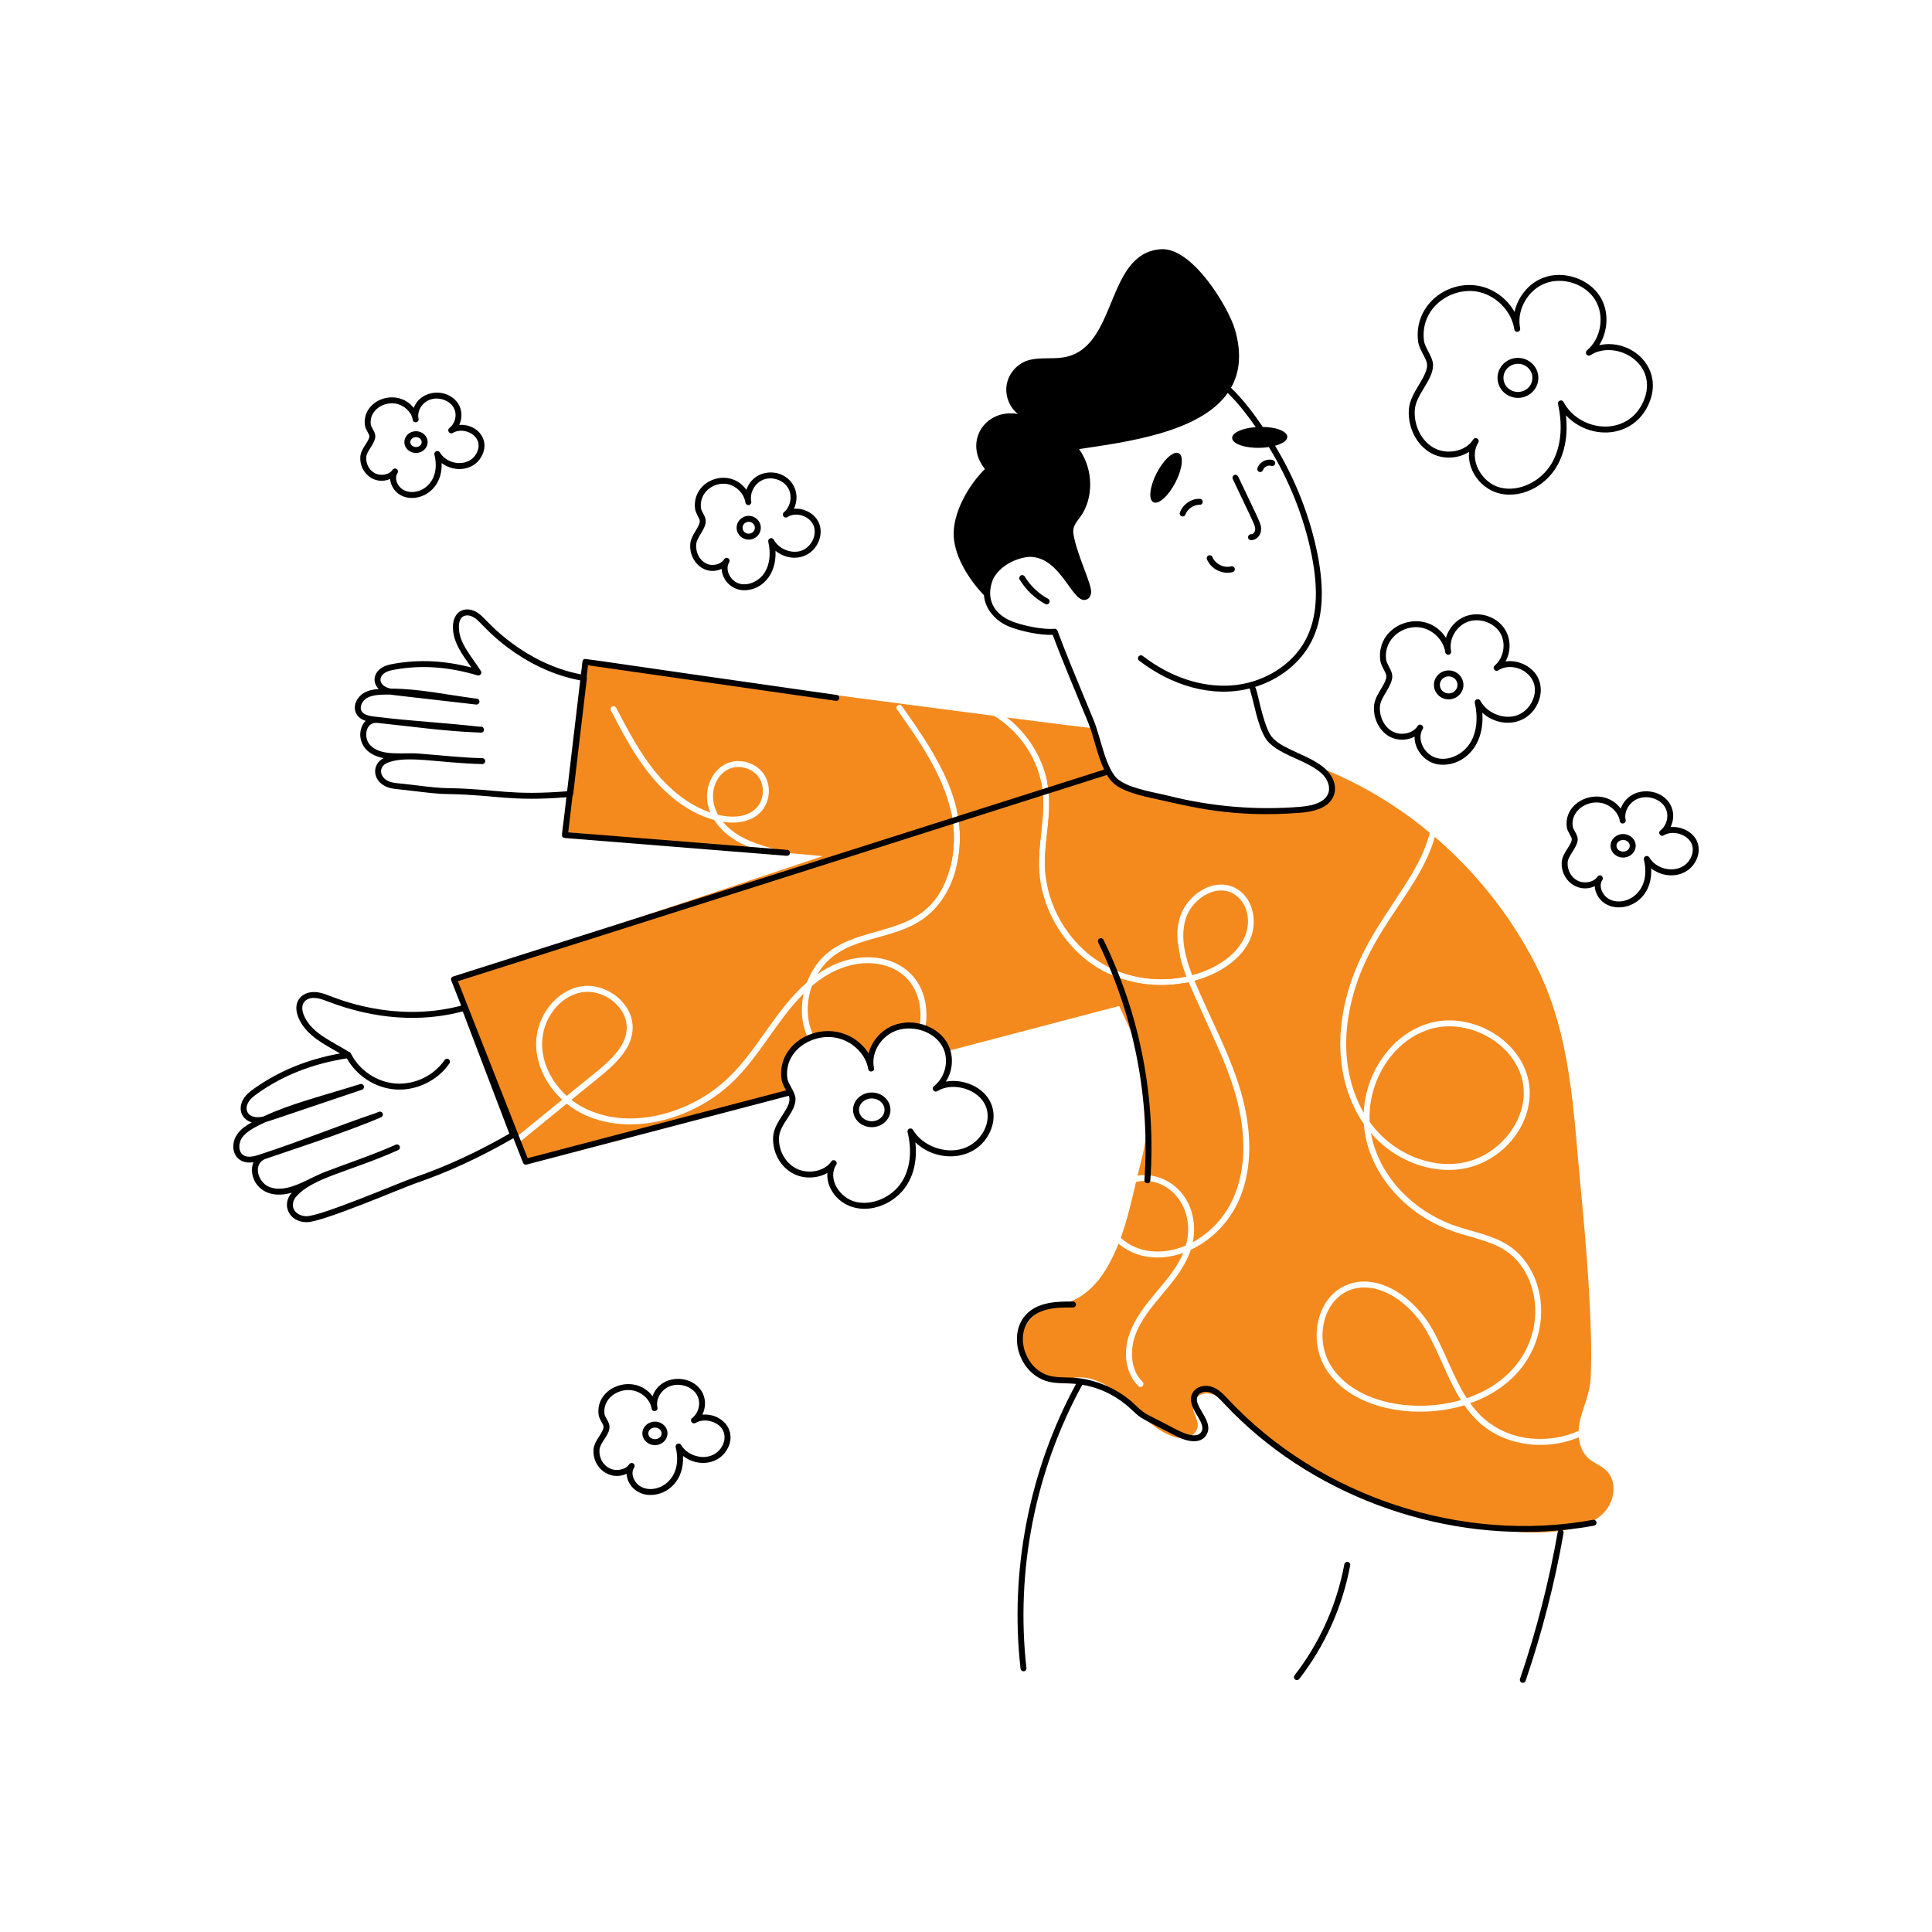 <svg xmlns="http://www.w3.org/2000/svg" xmlns:xlink="http://www.w3.org/1999/xlink" width="800" zoomAndPan="magnify" viewBox="0 0 600 600" height="800" preserveAspectRatio="xMidYMid meet" version="1.0"><path fill="#f48a1d" d="M 369.129 305.031 C 376.898 322.543 380.324 329.027 383.168 338.117 C 385.93 347.023 388.18 360.074 383.168 371.738 C 380.531 377.902 375.84 382.859 370.422 385.777 C 371.465 380.625 370.477 375.367 367.641 371.387 C 364.352 366.73 358.543 364.234 353.266 365.102 C 353.602 363.719 353.941 362.32 354.312 360.941 C 357.676 348.246 357.004 334.488 352.062 322.273 C 350.719 318.93 349.055 315.707 347.582 312.414 C 346.75 310.535 345.973 308.641 345.336 306.695 C 344.855 305.242 344.469 303.789 344.168 302.32 C 351.59 305.805 360.457 306.891 369.129 305.031 Z M 369.129 305.031 " fill-opacity="1" fill-rule="nonzero"/><path fill="#f48a1d" d="M 368.281 386.805 C 361.434 389.73 353.465 389.449 348.062 384.414 C 350.117 378.77 351.406 372.941 352.805 367.066 C 352.824 367.047 352.844 367.047 352.859 367.047 C 362.52 364.789 371.664 374.832 368.281 386.805 Z M 368.281 386.805 " fill-opacity="1" fill-rule="nonzero"/><path fill="#f48a1d" d="M 370.246 302.852 C 368.121 297.383 366.543 291.309 368.121 285.699 C 369.113 282.156 371.961 278.898 375.398 277.395 C 383.484 273.801 389.812 282.156 386.836 290.246 C 384.406 296.848 376.988 301.078 370.246 302.852 Z M 370.246 302.852 " fill-opacity="1" fill-rule="nonzero"/><path fill="#f48a1d" d="M 453.703 434.801 C 439.949 438.836 421.113 436.246 413.426 424.305 C 407.367 414.852 411.727 399.836 423.766 399.836 C 431.289 399.836 438.918 406.176 443.133 413.539 C 447.031 420.359 449.504 428.148 453.703 434.801 Z M 453.703 434.801 " fill-opacity="1" fill-rule="nonzero"/><path fill="#f48a1d" d="M 425.359 348.441 C 424.723 335.73 432.457 323.301 443.824 319.688 C 456.648 315.602 472.359 325.117 473.195 338.332 C 473.832 348.637 465.176 359.062 454.305 361.082 C 444.348 362.945 432.59 358.402 425.359 348.441 Z M 425.359 348.441 " fill-opacity="1" fill-rule="nonzero"/><path fill="#f48a1d" d="M 445.594 259.918 C 458.5 270.969 469.266 284.562 476.965 299.699 C 487.977 321.391 488.543 344.633 490.863 368.465 C 492.414 384.613 494.844 412.148 493.98 428.27 C 493.66 433.965 490.262 439.676 490.262 444.363 C 487.254 445.727 483.887 446.574 480.363 446.805 C 471.207 447.406 462.543 444.129 456.57 435.793 C 483.887 426.047 483.406 396.277 468.289 386.664 C 463.312 383.531 457.461 382.574 452.004 380.715 C 438.336 375.988 428.051 364.727 425.766 352 C 425.766 351.965 425.766 351.945 425.746 351.91 C 433.129 360.41 444.461 364.781 454.641 362.906 C 466.59 360.676 475.746 349.609 475.035 338.207 C 474.117 323.699 457.102 313.504 443.273 317.938 C 432.016 321.512 424.066 333.145 423.516 345.59 C 419.004 337.781 417.16 327.852 418.488 317.688 C 421.98 290.781 440.418 278.508 445.594 259.918 Z M 445.594 259.918 " fill-opacity="1" fill-rule="nonzero"/><path fill="#f48a1d" d="M 498.246 469.609 C 495.008 473.113 490.137 474.547 485.445 475.293 C 470.945 477.574 455.914 473.555 441.98 470.07 C 430.512 467.199 418.844 464.262 408.664 458.242 C 398.996 452.543 391.137 444.328 382.816 436.82 C 380.621 434.82 375.965 431.598 372.863 433.156 C 371.344 433.934 370.367 435.688 370.527 437.387 C 370.707 439.297 372.141 441.016 371.961 442.945 C 371.785 444.699 370.191 446.098 368.457 446.469 C 366.738 446.859 364.918 446.414 363.289 445.727 C 357.676 443.406 353.641 438.52 349.141 434.43 C 344.719 430.348 338.746 426.738 332.836 428.004 C 314.961 431.75 312.777 412.383 323.398 407.023 C 326.074 405.68 329.152 405.395 331.969 404.387 C 336.855 402.633 340.73 398.703 343.422 394.258 C 345 391.641 346.293 388.965 347.371 386.238 C 352.863 390.926 360.465 391.59 367.484 389.09 C 363.734 398.156 354.125 404.48 350.719 414.371 C 348.629 420.461 349.742 426.801 353.551 430.48 C 353.918 430.848 354.496 430.828 354.859 430.465 C 355.215 430.094 355.195 429.508 354.844 429.152 C 351.07 425.523 350.93 419.418 352.453 414.973 C 355.914 404.945 366.312 398.703 369.801 388.133 C 376.211 385.141 381.824 379.566 384.867 372.465 C 390.09 360.285 387.773 346.777 384.922 337.57 C 381.57 326.789 376.602 317.809 370.934 304.57 C 378.273 302.59 385.957 298.008 388.57 290.867 C 390.445 285.77 389.066 278.543 383.559 275.73 C 376.766 272.309 368.363 278 366.352 285.203 C 365.676 287.574 365.52 290.016 365.711 292.426 C 365.758 292.566 366.395 296.492 366.508 297.223 C 366.527 297.242 366.527 297.258 366.527 297.277 C 367.023 299.328 367.695 301.348 368.438 303.297 C 360.004 305.074 351.094 303.879 343.742 300.055 C 342.203 290.426 343.742 280.473 346.027 271.039 C 347.09 266.699 348.539 263.496 348.504 260.078 C 348.449 254.43 343.203 248.332 336.73 239.559 C 338.727 242.254 344.609 243.246 347.938 243.633 C 351.855 246.008 358.988 247.105 362.562 248.004 C 376.051 251.402 390.09 252.609 403.953 251.477 C 407.777 251.156 412.363 250.059 413.461 246.375 C 414.172 244.039 413.23 240.723 409.125 238.039 C 409.371 238.145 409.602 238.23 409.832 238.32 C 417.887 241.473 425.57 245.492 432.777 250.254 C 436.688 252.84 440.441 255.617 444.035 258.629 C 439.352 277.07 420.23 289.973 416.664 317.441 C 415.145 329.16 417.656 340.598 423.57 349.078 C 424.477 362.902 435.207 376.871 451.402 382.449 C 457.016 384.363 462.613 385.27 467.301 388.223 C 481.324 397.156 481.699 425.215 455.508 434.234 C 451.352 427.797 448.672 419.527 444.746 412.637 C 439.148 402.863 427.836 394.859 417.871 399.215 C 408.504 403.383 406.41 416.766 411.867 425.293 C 420.113 438.109 440.164 440.895 454.766 436.414 C 455.934 438.094 457.242 439.688 458.73 441.141 C 466.902 449.141 480 450.699 490.297 446.363 C 490.543 448.859 491.52 451.285 493.359 452.93 C 495.043 454.418 497.289 455.16 498.902 456.738 C 502.301 460.047 501.484 466.121 498.246 469.609 Z M 498.246 469.609 " fill-opacity="1" fill-rule="nonzero"/><path fill="#f48a1d" d="M 194.602 319.973 C 193.871 327.223 186.16 331.855 176.012 340.352 C 171.25 336.047 168.312 330.027 168.348 324.117 C 168.398 316.449 173.746 309.457 180.527 308.18 C 187.703 306.949 195.285 313.098 194.602 319.973 Z M 194.602 319.973 " fill-opacity="1" fill-rule="nonzero"/><path fill="#f48a1d" d="M 243.605 334.984 C 243.785 336.332 244.793 337.836 245.484 339.219 L 163.301 360.781 L 161.016 354.973 L 175.996 342.758 C 177.27 343.785 178.668 344.707 180.137 345.5 C 194.879 353.324 214.922 347.984 227.371 336.152 C 236.012 327.926 241.242 316.852 249.574 308.57 C 248.547 313.281 248.938 318.254 250.988 322.523 C 245.859 324.855 242.887 329.555 243.605 334.984 Z M 243.605 334.984 " fill-opacity="1" fill-rule="nonzero"/><path fill="#f48a1d" d="M 285.547 318.855 C 276.012 316.594 269.031 324.645 270.516 331.746 C 269.383 324.859 261.348 319.094 252.727 321.848 C 250.352 317.07 250.301 311.297 252.141 306.199 C 262.234 297.602 273.164 297.59 279.617 302.109 C 284.793 305.742 286.711 312.469 285.547 318.855 Z M 285.547 318.855 " fill-opacity="1" fill-rule="nonzero"/><path fill="#f48a1d" d="M 295.039 269.586 C 287.688 296.941 259.504 282.141 250.617 305.082 C 240.68 313.746 235.383 325.977 226.098 334.809 C 214.133 346.191 194.938 351.273 181.004 343.871 C 179.75 343.199 178.562 342.422 177.445 341.57 C 187.062 333.484 195.594 328.387 196.426 320.168 C 197.281 311.84 188.219 304.848 180.191 306.375 C 172.578 307.809 166.578 315.582 166.504 324.098 C 166.469 330.453 169.551 336.879 174.578 341.535 L 160.309 353.168 L 140.992 304.145 L 255.488 265.887 L 255.504 265.887 L 295.461 252.539 C 296.578 257.742 296.578 263.887 295.039 269.586 Z M 295.039 269.586 " fill-opacity="1" fill-rule="nonzero"/><path fill="#f48a1d" d="M 367.414 303.488 C 359.43 304.961 350.895 303.773 343.742 300.055 C 343.121 299.738 342.539 299.398 341.953 299.047 C 331.57 292.781 324.977 280.984 324.531 269.641 C 324.176 260.609 327.086 252.043 325.172 242.605 L 342.891 236.691 C 343.043 236.992 343.672 238.723 344.555 240.18 C 342.445 242.09 341.688 243.797 344.168 245.121 C 357.836 252.199 364.102 282.027 366.508 297.223 C 366.527 297.242 366.527 297.258 366.527 297.277 C 366.918 299.738 367.199 301.859 367.414 303.488 Z M 367.414 303.488 " fill-opacity="1" fill-rule="nonzero"/><path fill="#f48a1d" d="M 367.82 307.102 L 347.582 312.414 L 294.258 326.418 C 293.184 322.988 290.551 320.629 287.301 319.406 C 287.621 317.867 287.762 316.254 287.707 314.609 C 287.195 297.477 268.367 292.277 253.875 302.535 C 260.961 290.496 275.406 292.715 285.812 285.961 C 296.598 279.012 299.855 264.102 297.25 252.094 C 297.234 252.043 297.234 252.008 297.215 251.953 L 323.418 243.191 C 325.355 253.047 321.68 262.785 322.902 272.172 C 324.18 283.66 331.102 294.637 340.996 300.621 C 342.023 301.242 343.086 301.809 344.168 302.32 C 351.371 305.703 359.766 306.73 367.625 305.312 C 367.766 306.465 367.82 307.102 367.82 307.102 Z M 367.82 307.102 " fill-opacity="1" fill-rule="nonzero"/><path fill="#f48a1d" d="M 234.684 251.141 C 231.215 254.484 225.602 253.652 223.336 253.121 C 223.23 253.105 223.125 253.07 223 253.051 C 219.516 246.82 222.289 240.5 226.559 238.727 C 229.727 237.398 233.871 238.676 235.766 241.562 C 237.66 244.445 237.18 248.75 234.684 251.141 Z M 234.684 251.141 " fill-opacity="1" fill-rule="nonzero"/><path fill="#f48a1d" d="M 351.691 245.297 C 350.309 244.836 349.02 244.285 347.938 243.633 C 343.016 240.75 341.82 232.855 339.582 226.176 C 335.934 225.785 325.969 224.547 312.707 222.828 C 318.973 227.699 323.559 234.852 325.172 242.605 C 327.355 253.363 323.434 262.648 324.762 272.332 C 327.949 272.633 329.773 272.789 329.863 272.789 C 330.039 272.789 331.438 272.215 356.684 254.254 Z M 323.418 243.191 C 321.719 234.637 316.176 226.867 308.723 222.316 C 262.18 216.277 181.801 205.551 181.801 205.551 L 175.551 258.414 C 175.551 258.414 203.242 261 235.16 263.992 C 229.734 262.168 224.895 259.441 221.812 254.645 C 213.102 252.273 206.57 246.199 202.57 241.418 C 197.273 235.133 193.434 227.77 189.715 220.652 C 189.484 220.211 189.664 219.66 190.105 219.414 C 190.547 219.184 191.113 219.359 191.344 219.801 C 195.027 226.832 198.816 234.105 203.969 240.25 C 207.543 244.5 213.191 249.812 220.609 252.344 C 217.852 245.906 220.906 239.098 225.852 237.027 C 229.887 235.348 234.914 236.906 237.305 240.551 C 239.695 244.199 239.109 249.438 235.977 252.465 C 233.355 254.98 229.25 255.973 224.504 255.227 C 228.824 260.496 235.742 262.434 242.191 264.098 C 242.508 264.188 242.738 264.434 242.828 264.719 C 246.199 265.031 262.602 266.531 295.039 269.586 C 296.578 263.887 296.578 257.742 295.461 252.539 C 295.445 252.52 295.445 252.504 295.445 252.484 C 292.844 240.465 285.266 229.77 278.59 220.352 C 277.855 219.355 279.414 218.297 280.078 219.289 C 291.293 235.043 301.785 251.031 296.879 269.762 C 307.875 270.773 317.043 271.621 322.902 272.172 C 321.699 262.945 325.32 252.879 323.418 243.191 Z M 323.418 243.191 " fill-opacity="1" fill-rule="nonzero"/><path fill="#000000" d="M 325.488 185.957 C 322.508 184.34 320.004 181.949 318.246 179.047 C 317.984 178.617 317.422 178.473 316.98 178.734 C 316.547 179 316.406 179.566 316.672 180 C 318.598 183.184 321.344 185.805 324.613 187.574 C 325.062 187.82 325.617 187.652 325.859 187.207 C 326.102 186.758 325.938 186.199 325.488 185.957 Z M 325.488 185.957 " fill-opacity="1" fill-rule="nonzero"/><path fill="#000000" d="M 358.188 155.965 C 359.785 156.793 362.848 154.062 365.027 149.863 C 367.207 145.66 367.684 141.586 366.086 140.754 C 364.488 139.926 361.426 142.66 359.246 146.859 C 357.062 151.059 356.59 155.137 358.188 155.965 Z M 358.188 155.965 " fill-opacity="1" fill-rule="nonzero"/><path fill="#000000" d="M 389.793 164.512 C 389.742 165.145 389.23 165.938 388.602 165.895 C 388.137 165.871 387.648 166.227 387.605 166.734 C 387.445 168.629 391.367 167.836 391.629 164.664 C 391.785 162.777 391.359 162.422 384.512 147.973 C 384.289 147.512 383.742 147.316 383.285 147.535 C 382.824 147.754 382.629 148.301 382.848 148.762 C 389.766 163.359 389.898 163.258 389.793 164.512 Z M 389.793 164.512 " fill-opacity="1" fill-rule="nonzero"/><path fill="#000000" d="M 382.801 177.672 C 383.297 177.539 383.59 177.039 383.461 176.547 C 383.328 176.055 382.832 175.754 382.336 175.891 C 380.074 176.48 377.422 175.16 376.527 173.004 C 376.336 172.535 375.793 172.312 375.328 172.508 C 374.855 172.699 374.633 173.238 374.828 173.707 C 376.082 176.742 379.684 178.492 382.801 177.672 Z M 382.801 177.672 " fill-opacity="1" fill-rule="nonzero"/><path fill="#000000" d="M 367.289 160.398 C 367.664 160.398 368.016 160.164 368.152 159.793 C 368.809 157.996 370.703 156.727 372.582 156.762 C 373.793 156.809 373.848 154.949 372.621 154.922 C 369.988 154.793 367.344 156.648 366.426 159.16 C 366.203 159.766 366.656 160.398 367.289 160.398 Z M 367.289 160.398 " fill-opacity="1" fill-rule="nonzero"/><path fill="#000000" d="M 391.371 146.598 C 391.746 146.598 392.098 146.367 392.238 145.996 C 392.629 144.926 393.793 144.367 394.852 144.691 C 395.332 144.836 395.852 144.562 395.996 144.074 C 396.555 142.23 391.758 141.98 390.508 145.359 C 390.289 145.961 390.734 146.598 391.371 146.598 Z M 391.371 146.598 " fill-opacity="1" fill-rule="nonzero"/><path fill="#000000" d="M 129.145 367.461 C 139.23 363.996 149.145 359.418 159.438 353.477 L 162.445 361.117 C 162.613 361.551 163.082 361.793 163.535 361.672 L 244.965 340.305 C 246.367 343.816 240.418 347.863 240.102 353.043 C 239.82 357.828 242.359 362.441 246.426 364.52 C 249.742 366.227 253.941 365.996 256.945 364.258 C 256.512 369.418 261.113 375.402 268.414 375.402 C 273.52 375.402 278.754 372.57 281.652 367.98 C 283.938 364.359 284.84 359.762 284.289 354.773 C 291.195 361.355 303.363 360.637 307.523 351.359 C 308.844 348.414 308.922 345.305 307.742 342.602 C 305.543 337.562 299.094 334.902 293.754 335.906 C 296.105 332.203 296.367 327.23 293.805 323.305 C 290.586 318.453 283.555 316.254 277.785 318.309 C 273.742 319.762 270.727 323.27 269.746 327.152 C 267.605 323.668 263.793 321.055 259.453 320.391 C 250.746 319.035 241.438 325.602 242.695 335.105 C 242.852 336.309 243.531 337.535 244.125 338.621 L 163.859 359.684 L 142.211 304.723 L 343.773 240.664 C 344.992 242.715 346.523 244.543 351.391 246.168 C 354.016 247.074 356.879 247.691 359.402 248.234 C 369.363 250.371 382.52 254.145 404.031 252.395 C 409.879 251.906 413.352 249.969 414.344 246.645 C 415.172 243.91 414.078 240.18 409.637 237.273 C 404.391 233.742 396.715 232.117 394.398 228.004 C 391.891 223.598 390.547 214.293 389.781 213.336 C 397.383 210.977 403.844 205.906 407.242 199.297 C 410.781 192.41 411.43 183.598 409.215 172.355 C 406.887 160.555 402.34 148.926 395.98 138.434 C 402.586 136.613 400.125 132.758 392.176 132.582 C 389.172 128.207 385.977 123.953 382.297 120.441 C 384.934 115.805 385.695 109.949 383.57 102.484 C 381.578 95.496 370.289 76.699 360.52 77.395 C 343.004 78.641 347.316 108.422 330.078 111.02 C 326.203 111.605 322.074 110.738 318.445 112.219 C 315.375 113.473 313.062 116.434 312.598 119.719 C 312.129 123.008 313.523 126.492 316.125 128.555 C 305.836 126.797 299.191 137.344 305.879 145.664 C 300.801 150.637 295.66 159.484 296.211 166.891 C 296.68 173.23 300.945 179.996 305.574 184.855 C 305.949 189.402 309.395 192.988 313.531 194.648 C 317.004 196.039 323.027 197.324 326.922 197.148 C 330.332 206.258 334.199 215.238 337.949 224.398 C 339.73 228.793 340.703 234.438 342.895 239.008 L 140.715 303.266 C 140.199 303.43 139.941 303.996 140.137 304.48 L 143.223 312.312 C 121.836 317.98 103.215 309.465 102.461 309.297 C 101.027 308.746 99.543 308.18 97.922 308.094 C 93.543 307.867 90.375 311.375 92.969 316.668 C 95.48 321.805 100.73 324.32 105.605 327.156 C 95.441 328.996 86.711 332.566 78.984 338.027 C 77.805 338.859 76.582 339.785 75.727 341.094 C 73.828 343.988 74.699 347.512 78.191 348.57 C 76.543 349.473 74.785 350.605 73.621 352.34 C 70.949 356.312 72.902 361.855 78.723 360.949 C 76.797 365.199 80.562 373.27 90.629 370.395 C 87.309 374.066 89.672 379.559 95.273 379.559 C 100.227 379.559 124.824 368.945 129.145 367.461 Z M 259.172 322.211 C 264.184 322.977 268.52 326.875 269.516 331.402 C 269.547 331.617 269.586 331.836 269.637 332.051 C 269.895 333.223 271.621 332.867 271.445 331.711 C 271.41 331.492 271.371 331.273 271.324 331.055 C 270.672 326.562 273.738 321.719 278.402 320.043 C 283.902 318.086 291.48 320.645 293.379 326.68 C 294.527 330.551 293.18 334.836 290.02 337.344 C 289.125 338.059 290.086 339.441 291.07 338.855 C 296.02 335.859 303.844 338.273 306.055 343.34 C 308.301 348.488 304.688 354.855 299.16 356.664 L 299.156 356.664 C 293.555 358.516 286.41 355.875 283.551 350.902 C 283.32 350.504 282.836 350.34 282.41 350.504 C 281.984 350.676 281.75 351.133 281.855 351.578 C 283.285 357.461 282.66 362.938 280.098 367 C 277.078 371.781 270.941 374.477 265.824 373.27 C 260.664 372.055 256.918 365.977 259.691 361.727 C 260.355 360.711 258.828 359.699 258.152 360.715 C 256.152 363.754 250.965 364.789 247.266 362.883 C 243.84 361.129 241.699 357.219 241.941 353.152 C 242.191 349.016 247.102 345.457 247.059 341.262 C 246.996 339.066 244.77 336.766 244.52 334.863 C 243.414 326.535 251.836 321.055 259.172 322.211 Z M 340.453 225.883 C 339.922 224.277 339.688 223.742 336.523 216.121 C 333.773 209.508 330.938 202.672 328.406 195.863 C 328.262 195.477 327.902 195.219 327.457 195.27 C 323.906 195.605 317.633 194.309 314.219 192.941 C 308.652 190.707 305.957 185.941 308.398 179.879 C 310.473 175.742 315.457 173.258 319.738 172.93 C 329.754 172.934 332.98 187.871 337.426 186.199 C 338.301 185.867 338.801 184.902 338.863 183.969 C 339.039 181.301 334.664 172.895 333.398 166.078 C 332.941 163.621 334.156 162.336 335.492 160.523 C 339.578 154.973 339.734 145.879 335.105 139.473 C 349.527 137.293 372.547 134.426 381.281 122.047 C 384.48 125.137 387.312 128.82 389.977 132.641 C 385.809 132.961 382.613 134.387 382.656 136.031 C 382.699 137.832 386.57 139.195 391.301 139.082 C 392.27 139.059 393.184 138.961 394.047 138.828 C 400.477 149.285 405.082 160.91 407.406 172.711 C 409.539 183.531 408.949 191.953 405.602 198.457 C 401.398 206.637 392.133 212.305 382 212.898 C 372.887 213.43 363.262 210.164 354.883 203.699 C 354.48 203.395 353.902 203.465 353.594 203.867 C 353.281 204.27 353.355 204.848 353.758 205.16 C 363.598 212.754 376.25 216.82 388.152 213.797 C 388.137 213.922 388.145 214.051 388.184 214.18 C 389.555 218.605 390.438 224.77 392.797 228.91 C 395.961 234.523 406.621 235.957 410.973 240.746 C 412.145 242.039 413.18 244.125 412.578 246.113 C 411.824 248.645 408.898 250.141 403.879 250.555 C 390.145 251.676 376.32 250.52 362.785 247.113 C 359.234 246.215 352.172 245.129 348.402 242.836 C 347.133 242.098 346.332 241.375 345.348 239.711 C 344.797 238.781 344.273 237.684 343.75 236.359 C 342.445 232.992 341.57 229.211 340.453 225.883 Z M 95.023 377.715 C 93.48 377.656 92.051 376.906 91.387 375.809 C 90.547 374.418 91.051 372.73 91.871 371.754 C 96.938 365.746 108.43 363.973 123.652 357.176 C 124.117 356.969 124.328 356.426 124.117 355.961 C 123.914 355.496 123.359 355.285 122.902 355.496 C 115.77 358.68 108.188 361.18 101.008 363.922 C 95.457 366.039 88.988 370.934 83.41 368.512 C 80.086 367.066 78.355 361.355 82.535 359.871 C 88.43 357.82 107.254 351.773 118.352 346.98 C 118.82 346.777 119.035 346.238 118.832 345.77 C 118.633 345.305 118.086 345.09 117.625 345.289 C 117.281 345.438 116.926 345.57 116.582 345.715 C 105.301 349.523 93.227 354.438 82.082 358.074 C 80.066 358.73 77.098 360.027 75.324 358.543 C 73.922 357.371 74.102 354.922 75.148 353.363 C 76.547 351.289 79.469 349.883 82.5 348.457 C 83.801 348.113 82.539 348.492 112.418 338.426 C 112.898 338.266 113.16 337.742 112.996 337.262 C 112.836 336.781 112.309 336.516 111.828 336.68 C 98.434 340.84 90.227 342.809 81.852 346.727 C 77.348 347.836 75.438 344.891 77.262 342.105 C 77.945 341.062 79.016 340.262 80.047 339.531 C 87.996 333.914 97.062 330.367 107.727 328.676 C 110.758 334.129 116.574 337.906 122.812 338.34 C 129.18 338.793 135.836 335.711 139.59 330.234 C 139.879 329.816 139.773 329.242 139.352 328.957 C 138.934 328.668 138.359 328.773 138.074 329.195 C 134.746 334.043 128.84 336.898 122.941 336.504 C 117.152 336.098 111.602 332.465 108.969 327.164 C 108.848 326.922 108.637 326.766 108.395 326.695 C 102.969 323.289 97.168 321.059 94.621 315.859 C 92.668 311.863 94.844 309.723 97.824 309.934 C 99.281 310.012 100.711 310.598 102.164 311.152 C 116.352 316.539 130.703 317.559 143.715 314.102 L 158.184 352.078 C 148.113 357.863 138.41 362.332 128.547 365.719 C 124.176 367.219 99.375 377.871 95.023 377.715 Z M 95.023 377.715 " fill-opacity="1" fill-rule="nonzero"/><path fill="#000000" d="M 495.809 472.73 C 495.715 472.23 495.23 471.898 494.734 471.992 C 454.125 479.473 409.676 464.805 381.379 434.516 C 380.012 433.051 378.598 431.535 376.629 430.777 C 374.469 429.941 371.52 430.41 370.336 432.633 C 368.012 437.008 374.895 441.57 373.109 444.633 C 371.289 447.746 364.531 443.453 363.777 443.145 C 361.348 441.879 358.918 440.617 356.477 439.379 C 354.219 438.227 352.582 436.141 350.418 434.441 C 345.469 430.555 339.355 428.215 333.203 427.848 C 330.742 427.703 328.332 427.848 326.086 427.297 C 317.168 425.105 313.961 411.121 323.25 407.312 C 326.348 406.039 329.934 406.039 333.234 406.047 C 333.742 406.047 334.156 405.633 334.156 405.125 C 334.156 404.617 333.746 404.203 333.238 404.203 C 329.832 404.195 326.008 404.188 322.551 405.605 C 311.617 410.094 314.957 426.461 325.648 429.086 C 328.422 429.766 330.766 429.457 334.172 429.793 C 319.629 456.582 313.5 487.93 316.938 518.215 C 316.992 518.684 317.391 519.031 317.852 519.031 C 318.398 519.031 318.828 518.555 318.77 518.008 C 315.348 487.863 321.512 456.648 336.113 430.055 C 341.645 431 346.801 433.434 351.422 437.781 C 354.66 440.82 353.887 440.082 365.406 446.062 C 368.746 447.793 372.945 448.566 374.699 445.559 C 377.215 441.242 370.281 436.664 371.961 433.5 C 372.633 432.23 374.574 431.957 375.969 432.496 C 377.539 433.102 378.805 434.457 380.145 435.891 C 406.488 464.09 446.387 478.59 484.035 475.293 C 483.906 475.418 483.801 475.57 483.77 475.762 C 481.055 491.211 477.113 506.57 472.051 521.406 C 471.887 521.887 472.145 522.41 472.625 522.574 C 473.125 522.742 473.633 522.465 473.793 522 C 478.887 507.074 482.852 491.625 485.582 476.082 C 485.645 475.715 485.484 475.371 485.199 475.172 C 488.508 474.848 491.801 474.406 495.066 473.805 C 495.57 473.711 495.898 473.23 495.809 472.73 Z M 495.809 472.73 " fill-opacity="1" fill-rule="nonzero"/><path fill="#000000" d="M 417.5 485.793 C 415.188 498.305 409.84 510.23 402.035 520.285 C 401.727 520.688 401.797 521.266 402.199 521.578 C 402.609 521.891 403.18 521.816 403.492 521.418 C 411.477 511.133 416.945 498.93 419.312 486.129 C 419.402 485.629 419.074 485.148 418.574 485.055 C 418.082 484.965 417.594 485.289 417.5 485.793 Z M 417.5 485.793 " fill-opacity="1" fill-rule="nonzero"/><path fill="#000000" d="M 356.324 367.48 C 356.805 367.48 357.207 367.109 357.242 366.625 C 359.055 340.898 354.031 315.051 342.707 291.883 C 342.484 291.422 341.93 291.234 341.477 291.461 C 341.02 291.684 340.828 292.234 341.055 292.691 C 352.234 315.57 357.195 341.09 355.406 366.496 C 355.367 367.031 355.793 367.48 356.324 367.48 Z M 356.324 367.48 " fill-opacity="1" fill-rule="nonzero"/><path fill="#000000" d="M 259.59 217.645 C 260.074 217.715 260.559 217.371 260.633 216.867 C 260.707 216.363 260.355 215.898 259.852 215.824 C 176.531 203.977 181.816 204.383 181.238 204.828 C 180.703 205.242 180.957 205.594 180.414 209.434 C 162.648 206.031 151.426 192.996 150.859 192.555 C 149.949 191.609 149.008 190.629 147.773 189.969 C 144.395 188.164 140.578 189.789 140.664 194.898 C 140.738 199.637 143.672 203.406 146.406 207.305 C 138.027 205.125 130.121 204.742 122.301 206.137 C 121.074 206.355 119.785 206.625 118.633 207.336 C 116.203 208.828 115.418 211.742 117.605 213.973 C 116.074 214.082 114.406 214.352 112.949 215.223 C 110.957 216.418 109.473 219.137 110.547 221.449 C 111.148 222.738 112.266 223.449 113.551 223.867 C 110.707 226.598 110.836 233.871 119.125 235.441 C 115.562 237.289 115.559 242.051 119.531 244.109 C 121.395 245.078 122.598 244.93 129.043 245.723 C 138.086 246.836 138.516 246.523 140.051 246.625 C 153.941 246.906 158.527 248.965 175.898 247.594 C 174.578 259.613 174.262 259.352 174.727 259.914 C 174.887 260.109 175.117 260.227 175.363 260.25 C 246.594 265.953 244.207 265.773 244.402 265.773 C 245.57 265.773 245.645 264.031 244.477 263.934 L 176.465 258.488 L 177.809 247.125 C 178.125 246.707 177.656 249.062 182.258 210.684 C 182.277 210.516 182.238 210.359 182.176 210.219 L 182.605 206.605 Z M 140.086 244.781 L 138.797 244.758 C 134.02 244.652 128.785 243.738 124.027 243.301 C 122.609 243.172 121.438 243.027 120.379 242.477 C 117.711 241.094 117.707 238.098 120.102 237 C 125.898 234.344 136.492 237.027 149.758 237.285 C 149.762 237.289 149.77 237.289 149.773 237.289 C 150.273 237.289 150.688 236.887 150.695 236.383 C 150.703 235.875 150.301 235.457 149.793 235.449 C 143.164 235.316 136.367 234.496 129.914 234.016 C 125 233.633 118.168 235.051 114.809 231.23 C 112.875 229.027 113.48 224.133 117.191 224.5 C 127.723 225.609 138 227.074 148.34 227.477 C 148.406 227.484 148.48 227.488 148.547 227.496 C 148.574 227.5 148.594 227.492 148.617 227.492 C 148.867 227.5 149.117 227.52 149.363 227.527 C 149.375 227.527 149.387 227.531 149.395 227.531 C 150.594 227.531 150.621 225.727 149.422 225.688 C 149.117 225.68 148.805 225.652 148.496 225.641 C 138.41 224.492 127.395 223.906 117.477 222.676 C 115.758 222.461 113.012 222.383 112.215 220.672 C 111.602 219.352 112.609 217.574 113.895 216.801 C 115.695 215.727 118.41 215.703 121.254 215.703 C 122.402 215.91 121.109 215.727 147.879 218.801 C 148.371 218.852 148.844 218.496 148.898 217.992 C 148.957 217.484 148.594 217.027 148.09 216.973 L 147.332 216.887 C 138.746 215.77 130.094 213.867 121.371 213.859 C 117.664 213.109 117.305 210.312 119.598 208.902 C 120.473 208.363 121.57 208.137 122.621 207.949 C 130.902 206.477 139.297 207.062 148.289 209.742 C 149.094 209.988 149.785 209.09 149.332 208.367 C 146.434 203.781 142.582 199.859 142.504 194.871 C 142.488 193.887 142.641 192.137 143.828 191.441 C 144.816 190.867 146.062 191.145 146.906 191.594 C 147.883 192.117 148.684 192.949 149.531 193.832 C 150.188 194.344 161.59 207.789 180.195 211.297 L 176.121 245.734 C 158.719 247.145 154.125 245.07 140.086 244.781 Z M 140.086 244.781 " fill-opacity="1" fill-rule="nonzero"/><path fill="#000000" d="M 512 125.531 C 517.082 114.203 506.461 104.969 496.652 107.199 C 499.465 102.73 499.734 96.652 496.945 92.145 C 493.453 86.508 485.512 83.875 479.246 86.266 C 474.715 87.996 471.363 92.227 470.352 96.875 C 468.016 92.684 463.754 89.527 458.887 88.727 C 449.258 87.117 439.051 94.828 440.391 105.98 C 440.555 107.336 441.258 108.695 441.938 110.016 C 443.473 112.984 444.168 113.711 440.668 119.504 C 439.203 121.93 437.688 124.438 437.523 127.293 C 437.203 132.879 439.992 138.281 444.465 140.738 C 448.195 142.781 452.91 142.465 456.23 140.328 C 455.578 146.484 460.773 153.621 468.816 153.621 C 474.465 153.621 480.254 150.285 483.449 144.879 C 486.008 140.543 486.988 135.004 486.312 128.984 C 493.746 136.844 507.176 136.273 512 125.531 Z M 485.562 124.84 C 485.062 123.902 483.621 124.438 483.852 125.48 C 485.438 132.527 484.73 139.086 481.859 143.941 C 478.496 149.637 471.656 152.867 465.945 151.434 C 459.984 149.945 456 142.516 459.086 137.453 C 459.352 137.02 459.211 136.453 458.781 136.191 C 458.336 135.918 457.777 136.066 457.516 136.492 C 455.277 140.137 449.48 141.383 445.352 139.121 C 441.488 137.004 439.082 132.293 439.363 127.398 C 439.645 122.5 445.082 118.137 445.047 113.336 C 445.027 110.859 442.488 108.008 442.219 105.758 C 441.008 95.703 450.402 89.195 458.586 90.543 C 464.191 91.465 469.035 96.129 470.156 101.555 C 470.191 101.816 470.238 102.078 470.293 102.34 C 470.395 102.828 470.875 103.145 471.352 103.059 C 471.84 102.973 472.176 102.512 472.105 102.02 C 472.066 101.754 472.023 101.488 471.969 101.223 C 471.234 95.805 474.664 89.984 479.902 87.988 C 485.391 85.895 492.332 88.191 495.379 93.113 C 498.414 98.02 497.277 105.066 492.844 108.828 C 492.477 109.145 492.414 109.688 492.703 110.078 C 492.992 110.473 493.535 110.566 493.941 110.305 C 501.801 105.199 515.594 113.02 510.32 124.777 C 505.363 135.82 490.582 134.199 485.562 124.84 Z M 485.562 124.84 " fill-opacity="1" fill-rule="nonzero"/><path fill="#000000" d="M 471.41 111.145 C 467.914 111.145 465.07 113.934 465.07 117.355 C 465.07 120.781 467.914 123.57 471.41 123.57 C 474.906 123.57 477.75 120.781 477.75 117.355 C 477.75 113.934 474.906 111.145 471.41 111.145 Z M 471.41 121.727 C 468.93 121.727 466.914 119.766 466.914 117.355 C 466.914 114.945 468.93 112.984 471.41 112.984 C 473.891 112.984 475.906 114.945 475.906 117.355 C 475.906 119.766 473.891 121.727 471.41 121.727 Z M 471.41 121.727 " fill-opacity="1" fill-rule="nonzero"/><path fill="#000000" d="M 477.598 218.352 C 478.703 215.883 478.801 213.27 477.867 210.984 C 476.293 207.141 471.719 204.812 467.566 205.418 C 469.227 202.379 469.266 198.512 467.406 195.504 C 464.934 191.516 459.527 189.723 455.086 191.41 C 452.113 192.547 449.902 195.117 449.051 198.066 C 442.633 188.211 427.277 193.637 428.641 205.047 C 428.758 206.016 429.246 206.961 429.715 207.875 C 430.719 209.809 431.168 210.195 428.867 214 C 427.859 215.668 426.816 217.395 426.703 219.398 C 426.477 223.285 428.426 227.047 431.547 228.762 C 433.977 230.094 437.02 229.992 439.309 228.762 C 439.215 232.477 442.043 236.277 445.832 237.227 C 446.59 237.414 447.367 237.504 448.145 237.504 C 454.844 237.504 461.121 231.445 460.34 221.34 C 465.738 226.258 474.414 225.441 477.598 218.352 Z M 459.723 217.617 C 459.219 216.68 457.781 217.215 458.016 218.254 C 459.07 222.945 458.602 227.301 456.703 230.512 C 454.492 234.258 450.016 236.375 446.277 235.438 C 442.422 234.473 439.855 229.664 441.824 226.438 C 442.457 225.398 440.895 224.441 440.254 225.477 C 438.82 227.812 435.09 228.605 432.434 227.148 C 429.922 225.77 428.355 222.695 428.539 219.504 C 428.629 217.957 429.551 216.426 430.445 214.949 C 433.09 210.566 432.652 209.547 431.355 207.027 C 430.957 206.262 430.543 205.465 430.469 204.828 C 429.684 198.258 435.801 193.996 441.188 194.875 C 444.844 195.477 448.012 198.52 448.754 202.059 C 448.781 202.246 448.812 202.43 448.852 202.613 C 448.953 203.102 449.434 203.41 449.91 203.336 C 450.398 203.246 450.734 202.789 450.664 202.297 C 450.637 202.113 450.605 201.93 450.57 201.75 C 450.094 198.223 452.332 194.434 455.742 193.133 C 459.324 191.762 463.855 193.266 465.84 196.473 C 467.816 199.668 467.074 204.258 464.191 206.711 C 463.316 207.449 464.328 208.809 465.285 208.184 C 470.441 204.852 479.336 209.973 475.918 217.598 C 474.945 219.754 473.195 221.414 471.117 222.148 C 467.031 223.582 461.812 221.508 459.723 217.617 Z M 459.723 217.617 " fill-opacity="1" fill-rule="nonzero"/><path fill="#000000" d="M 449.898 208.203 C 447.371 208.203 445.316 210.219 445.316 212.699 C 445.316 215.18 447.371 217.195 449.898 217.195 C 452.426 217.195 454.48 215.18 454.48 212.699 C 454.48 210.219 452.426 208.203 449.898 208.203 Z M 449.898 215.355 C 448.387 215.355 447.156 214.164 447.156 212.699 C 447.156 211.234 448.387 210.047 449.898 210.047 C 451.41 210.047 452.637 211.234 452.637 212.699 C 452.637 214.164 451.41 215.355 449.898 215.355 Z M 449.898 215.355 " fill-opacity="1" fill-rule="nonzero"/><path fill="#000000" d="M 214.355 169.07 C 214.039 174.617 219.059 179.023 224.113 176.664 C 224.223 179.906 227.016 183.305 231.16 183.305 C 236.336 183.305 241.211 178.746 240.844 171.062 C 245.238 174.645 251.73 173.742 254.152 168.355 C 255.02 166.422 255.094 164.285 254.363 162.492 C 253.137 159.5 249.672 157.711 246.559 158.008 C 247.699 155.652 247.656 152.75 246.25 150.477 C 242.891 145.059 234.129 145.41 231.793 152.102 C 226.465 144.727 214.801 149.16 215.855 157.996 C 216.027 159.41 217.32 161.039 217.324 161.805 C 217.332 162.691 216.715 163.711 216.062 164.793 C 215.305 166.047 214.445 167.465 214.355 169.07 Z M 219.168 161.789 C 219.156 160.23 217.824 158.969 217.688 157.777 C 217.094 152.895 221.641 149.645 225.742 150.305 C 228.492 150.758 230.871 153.039 231.43 155.699 C 231.449 155.844 231.477 155.988 231.504 156.133 C 231.609 156.617 232.09 156.93 232.566 156.852 C 233.055 156.766 233.387 156.305 233.316 155.812 C 233.297 155.668 233.273 155.527 233.246 155.387 C 232.891 152.75 234.566 149.918 237.117 148.945 C 239.801 147.922 243.195 149.043 244.684 151.445 C 246.16 153.832 245.609 157.27 243.449 159.102 C 242.578 159.844 243.586 161.199 244.547 160.578 C 247.242 158.82 251.473 160.293 252.656 163.188 C 253.84 166.078 252.031 169.902 248.875 171.016 C 245.809 172.094 241.883 170.531 240.309 167.605 C 239.805 166.668 238.367 167.203 238.602 168.242 C 239.402 171.82 239.051 175.141 237.605 177.582 C 235.941 180.398 232.57 182 229.766 181.297 C 226.961 180.598 224.977 177.051 226.449 174.637 C 226.828 174.02 226.367 173.238 225.664 173.238 C 225.355 173.238 225.051 173.395 224.879 173.676 C 223.82 175.398 221.066 175.98 219.098 174.898 C 217.223 173.867 216.055 171.57 216.195 169.176 C 216.336 166.727 219.188 164.48 219.168 161.789 Z M 219.168 161.789 " fill-opacity="1" fill-rule="nonzero"/><path fill="#000000" d="M 232.52 167.586 C 234.59 167.586 236.273 165.93 236.273 163.895 C 236.273 161.863 234.59 160.207 232.52 160.207 C 230.449 160.207 228.766 161.863 228.766 163.895 C 228.766 165.93 230.449 167.586 232.52 167.586 Z M 232.52 162.051 C 233.574 162.051 234.43 162.879 234.43 163.895 C 234.43 164.914 233.574 165.742 232.52 165.742 C 231.465 165.742 230.605 164.914 230.605 163.895 C 230.605 162.879 231.465 162.051 232.52 162.051 Z M 232.52 162.051 " fill-opacity="1" fill-rule="nonzero"/><path fill="#000000" d="M 270.734 350.059 C 273.934 350.059 276.539 347.641 276.539 344.676 C 276.539 341.707 273.934 339.289 270.734 339.289 C 267.531 339.289 264.926 341.707 264.926 344.676 C 264.926 347.641 267.531 350.059 270.734 350.059 Z M 270.734 341.133 C 272.918 341.133 274.695 342.719 274.695 344.676 C 274.695 346.629 272.918 348.215 270.734 348.215 C 268.547 348.215 266.77 346.629 266.77 344.676 C 266.77 342.719 268.547 341.133 270.734 341.133 Z M 270.734 341.133 " fill-opacity="1" fill-rule="nonzero"/><path fill="#000000" d="M 184.324 450.238 C 183.98 455.789 189.34 460.086 194.598 457.703 C 194.707 460.945 197.633 464.281 201.961 464.281 C 207.477 464.281 212.52 459.672 212.105 452.152 C 216.703 455.762 223.723 454.918 226.207 449.367 C 228.719 443.738 223.793 438.812 218.117 439.336 C 219.293 437 219.254 434.109 217.793 431.898 C 214.289 426.598 205.051 426.902 202.648 433.598 C 197.094 426.18 184.777 430.652 185.906 439.348 C 186.004 440.133 186.414 440.875 186.812 441.594 C 187.582 442.984 187.945 443.184 186.129 446 C 185.328 447.242 184.422 448.645 184.324 450.238 Z M 189.293 443.07 C 189.281 441.629 187.867 440.156 187.73 439.109 C 187.109 434.277 191.973 431.117 196.277 431.773 C 199.191 432.223 201.707 434.469 202.297 437.082 C 202.32 437.227 202.348 437.371 202.379 437.516 C 202.641 438.672 204.367 438.332 204.188 437.176 C 204.168 437.031 204.141 436.895 204.109 436.75 C 203.742 434.172 205.512 431.398 208.203 430.441 C 211.066 429.414 214.68 430.527 216.258 432.914 C 217.801 435.246 217.215 438.602 214.953 440.395 C 214.055 441.109 215.035 442.5 216.004 441.902 C 217.363 441.082 219.234 440.918 221.008 441.484 C 227.191 443.445 225.543 450.527 220.648 452.137 C 217.379 453.215 213.207 451.672 211.543 448.77 C 211.023 447.859 209.598 448.41 209.848 449.441 C 212.898 462.184 199.492 465.902 196.742 459.055 C 196.266 457.863 196.34 456.695 196.949 455.758 C 197.227 455.332 197.105 454.762 196.68 454.484 C 196.254 454.207 195.688 454.324 195.406 454.75 C 194.281 456.469 191.332 457.043 189.223 455.961 C 187.246 454.945 186.02 452.691 186.164 450.352 C 186.312 447.902 189.312 445.801 189.293 443.07 Z M 189.293 443.07 " fill-opacity="1" fill-rule="nonzero"/><path fill="#000000" d="M 203.395 448.797 C 205.547 448.797 207.301 447.16 207.301 445.148 C 207.301 443.137 205.547 441.5 203.395 441.5 C 201.242 441.5 199.492 443.137 199.492 445.148 C 199.492 447.16 201.242 448.797 203.395 448.797 Z M 203.395 443.344 C 204.531 443.344 205.457 444.152 205.457 445.148 C 205.457 446.145 204.531 446.953 203.395 446.953 C 202.258 446.953 201.336 446.145 201.336 445.148 C 201.336 444.152 202.258 443.344 203.395 443.344 Z M 203.395 443.344 " fill-opacity="1" fill-rule="nonzero"/><path fill="#000000" d="M 512.785 269.676 C 517.352 273.258 524.387 272.477 526.887 266.891 C 527.73 265 527.777 263 527.016 261.258 C 525.691 258.234 522.02 256.555 518.801 256.859 C 519.973 254.52 519.934 251.629 518.473 249.422 C 514.945 244.09 505.723 244.453 503.332 251.117 C 497.758 243.688 485.465 248.207 486.586 256.867 C 486.688 257.656 487.098 258.398 487.492 259.117 C 488.273 260.523 488.621 260.711 486.809 263.523 C 486.008 264.762 485.102 266.164 485.004 267.762 C 484.664 273.281 489.996 277.621 495.277 275.227 C 495.301 275.898 495.445 276.586 495.715 277.262 C 498.984 285.402 513.488 282.418 512.785 269.676 Z M 496.09 272.273 C 494.961 273.992 492.016 274.566 489.902 273.48 C 487.93 272.469 486.699 270.215 486.844 267.875 C 486.91 266.762 487.645 265.621 488.355 264.52 C 490.57 261.086 490.199 260.219 489.105 258.227 C 488.793 257.66 488.469 257.074 488.41 256.633 C 487.789 251.789 492.656 248.641 496.957 249.297 C 499.871 249.742 502.387 251.992 502.977 254.605 C 503 254.746 503.027 254.895 503.059 255.035 C 503.316 256.191 505.047 255.855 504.867 254.695 C 504.844 254.555 504.82 254.414 504.789 254.273 C 504.422 251.695 506.191 248.922 508.879 247.965 C 511.742 246.938 515.359 248.051 516.938 250.438 C 518.48 252.77 517.895 256.121 515.637 257.918 C 514.734 258.633 515.719 260.023 516.684 259.426 C 519.559 257.688 524.07 259.129 525.328 261.996 C 525.883 263.258 525.836 264.727 525.203 266.137 C 522.73 271.684 514.805 270.801 512.223 266.293 C 511.699 265.379 510.281 265.938 510.527 266.965 C 513.582 279.691 500.176 283.43 497.426 276.574 C 496.949 275.387 497.02 274.215 497.629 273.281 C 498.031 272.668 497.582 271.855 496.859 271.855 C 496.559 271.855 496.266 272.004 496.09 272.273 Z M 496.09 272.273 " fill-opacity="1" fill-rule="nonzero"/><path fill="#000000" d="M 504.074 266.32 C 506.227 266.32 507.98 264.684 507.98 262.668 C 507.98 260.66 506.227 259.02 504.074 259.02 C 501.922 259.02 500.172 260.66 500.172 262.668 C 500.172 264.684 501.922 266.32 504.074 266.32 Z M 504.074 260.863 C 505.215 260.863 506.137 261.672 506.137 262.668 C 506.137 263.664 505.215 264.477 504.074 264.477 C 502.938 264.477 502.012 263.664 502.012 262.668 C 502.012 261.672 502.938 260.863 504.074 260.863 Z M 504.074 260.863 " fill-opacity="1" fill-rule="nonzero"/><path fill="#000000" d="M 111.895 141.887 C 111.594 146.84 116.316 150.828 121.168 148.754 C 121.203 149.332 121.332 149.918 121.566 150.496 C 124.57 157.988 137.621 155.105 137.145 143.805 C 141.34 146.945 147.605 146.16 149.848 141.137 C 152.082 136.145 147.883 131.594 142.621 131.953 C 143.621 129.84 143.559 127.27 142.25 125.293 C 139.07 120.488 130.777 120.75 128.488 126.695 C 123.352 120.117 112.301 124.172 113.324 132.074 C 113.484 133.332 114.711 134.836 114.715 135.438 C 114.723 136.18 114.148 137.074 113.539 138.016 C 112.809 139.145 111.984 140.422 111.895 141.887 Z M 115.082 139.016 C 117.105 135.887 116.77 135.07 115.762 133.242 C 115.488 132.742 115.199 132.219 115.148 131.84 C 114.598 127.543 118.922 124.742 122.754 125.32 C 125.344 125.723 127.586 127.719 128.109 130.039 C 128.129 130.168 128.152 130.301 128.184 130.43 C 128.445 131.59 130.172 131.25 129.992 130.094 C 129.973 129.961 129.949 129.836 129.922 129.707 C 129.602 127.422 131.168 124.965 133.555 124.113 C 136.102 123.199 139.312 124.191 140.715 126.312 C 142.082 128.375 141.562 131.348 139.562 132.938 C 138.66 133.656 139.645 135.043 140.609 134.445 C 144.176 132.293 150.363 135.48 148.168 140.387 C 145.969 145.312 138.922 144.547 136.617 140.52 C 136.098 139.609 134.672 140.156 134.922 141.191 C 137.664 152.609 125.703 155.863 123.273 149.809 C 123.031 149.203 122.73 148.02 123.449 146.918 C 123.727 146.492 123.605 145.922 123.18 145.645 C 122.758 145.367 122.188 145.484 121.906 145.91 C 120.914 147.422 118.312 147.93 116.449 146.969 C 114.695 146.07 113.605 144.07 113.734 141.996 C 113.793 141.016 114.449 140 115.082 139.016 Z M 115.082 139.016 " fill-opacity="1" fill-rule="nonzero"/><path fill="#000000" d="M 129.191 140.68 C 131.18 140.68 132.805 139.16 132.805 137.297 C 132.805 135.434 131.18 133.914 129.191 133.914 C 127.199 133.914 125.578 135.434 125.578 137.297 C 125.578 139.16 127.199 140.68 129.191 140.68 Z M 129.191 135.758 C 130.168 135.758 130.961 136.449 130.961 137.297 C 130.961 138.145 130.168 138.836 129.191 138.836 C 128.215 138.836 127.418 138.145 127.418 137.297 C 127.418 136.449 128.215 135.758 129.191 135.758 Z M 129.191 135.758 " fill-opacity="1" fill-rule="nonzero"/></svg>